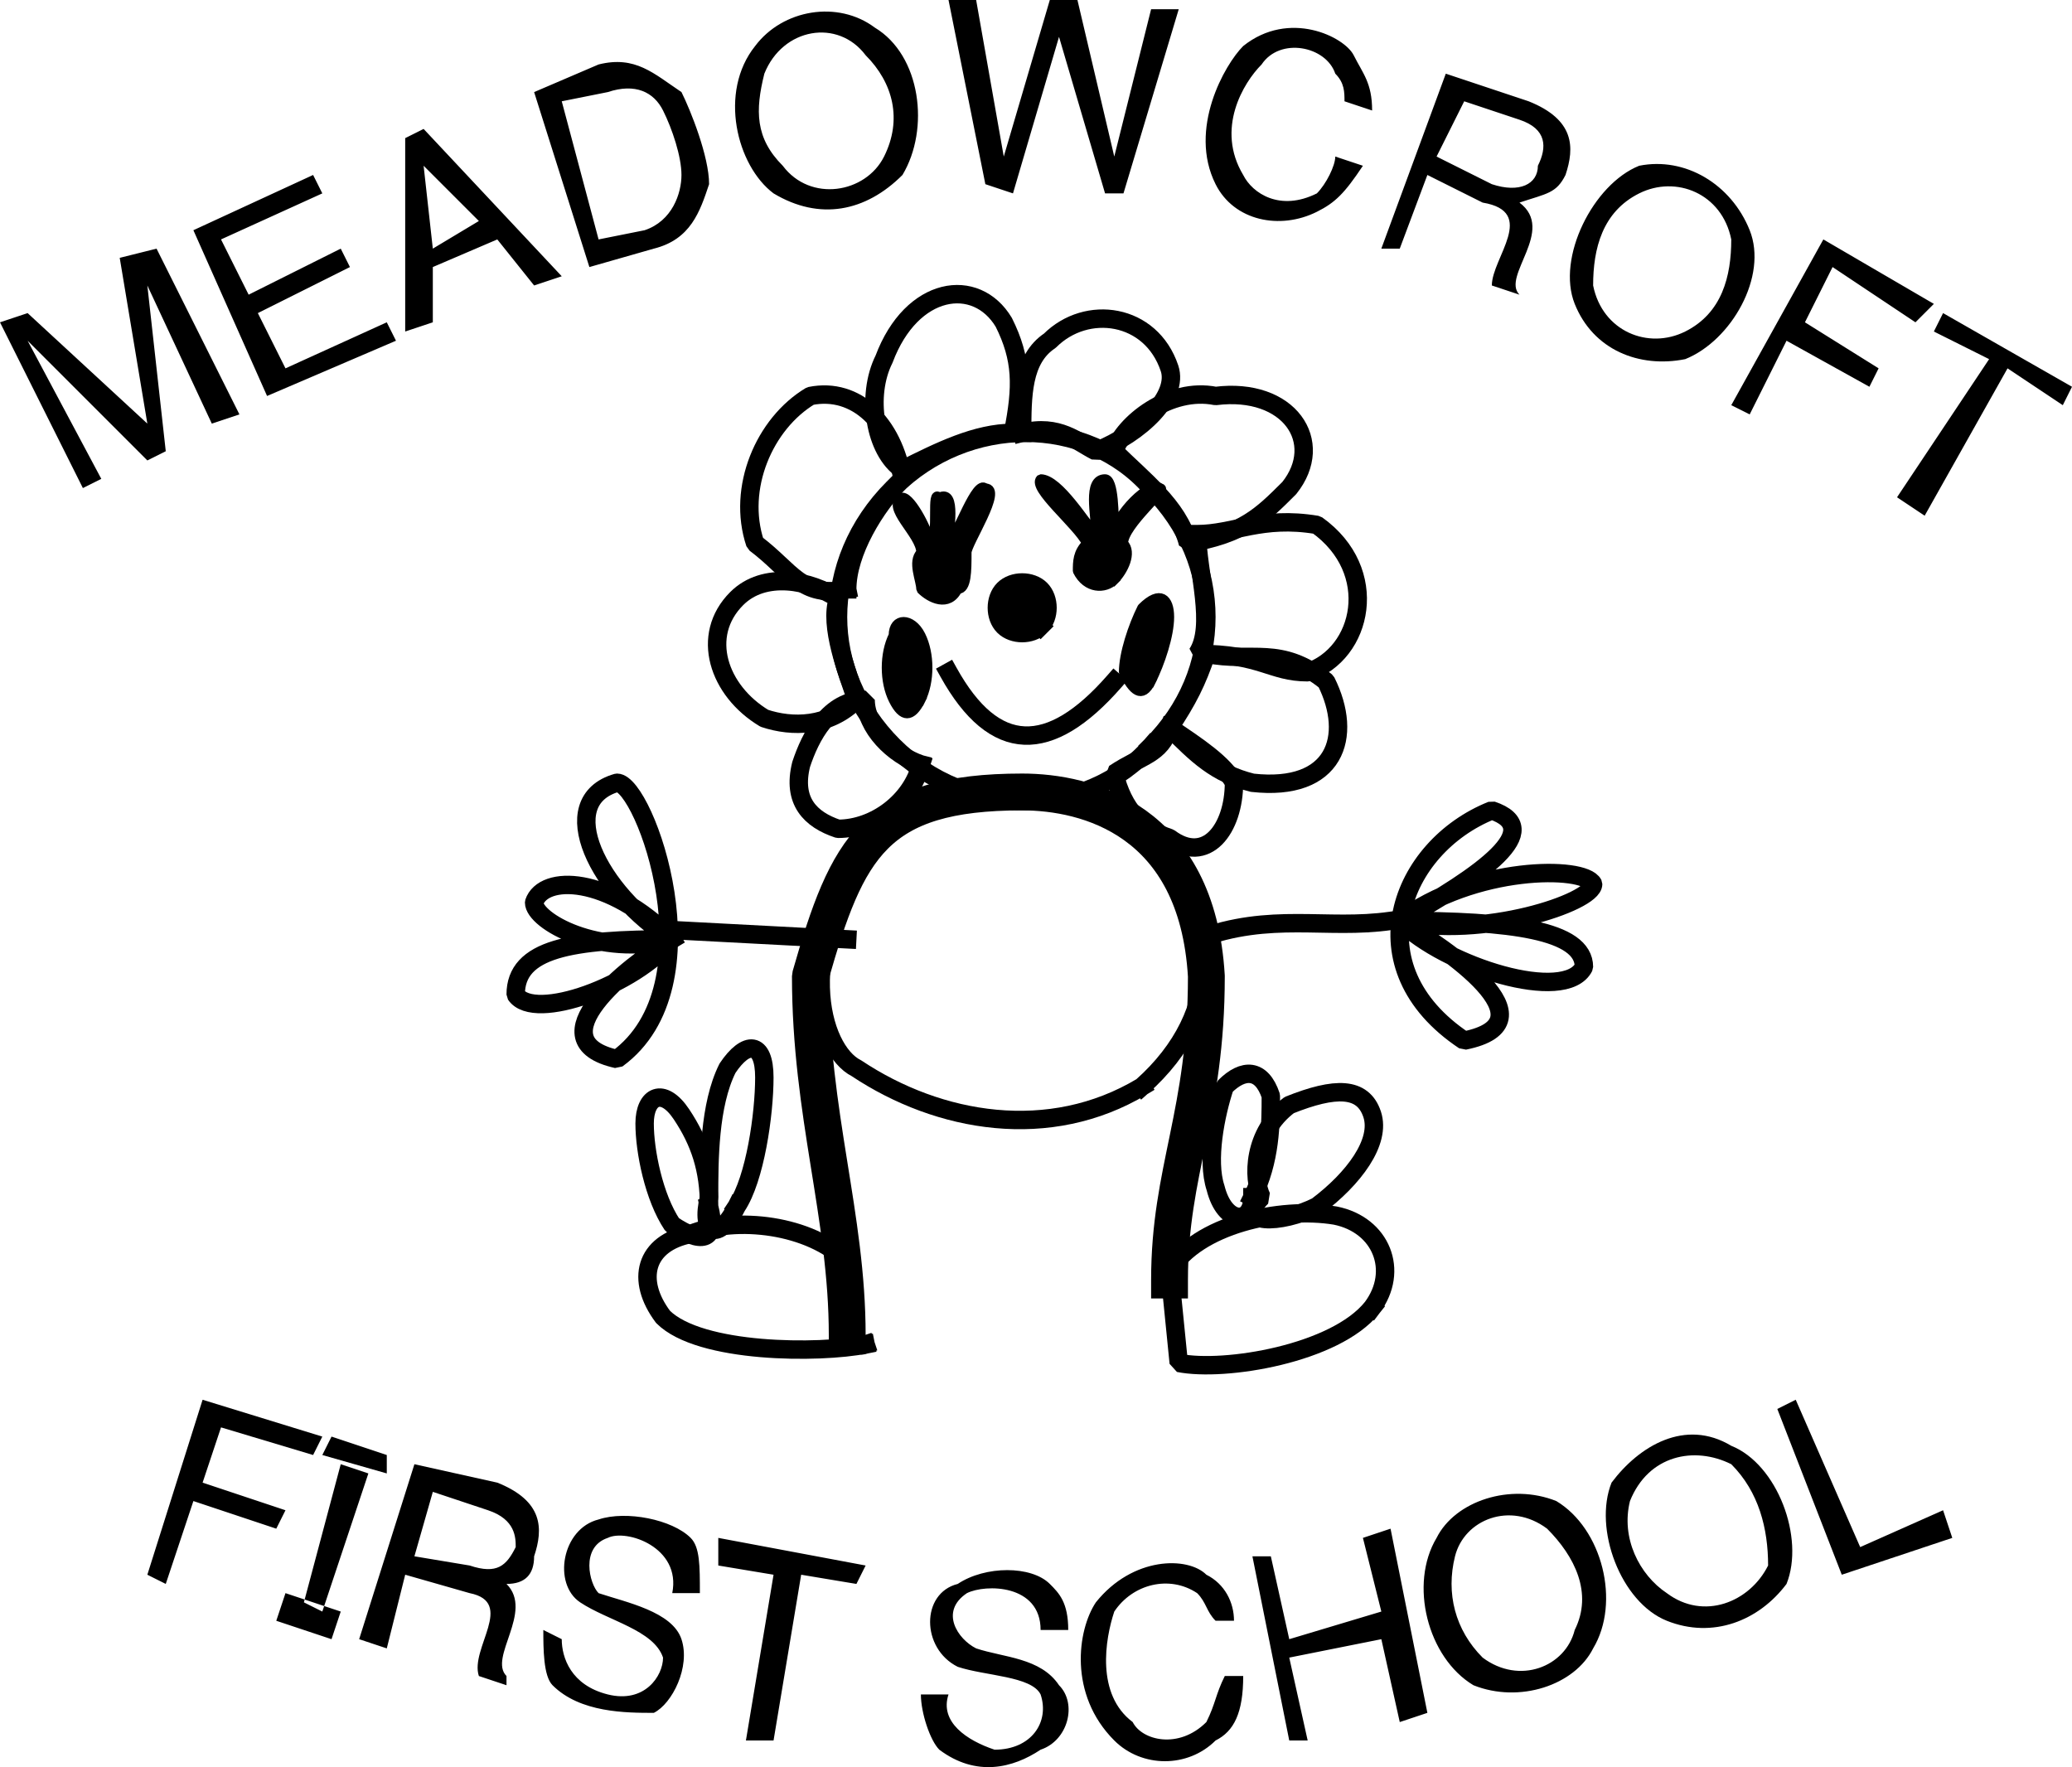 <svg xmlns="http://www.w3.org/2000/svg" width="225" height="191.893" version="1.2"><g fill="none" fill-rule="evenodd" stroke="#000" stroke-linecap="square" stroke-linejoin="bevel" font-family="'Sans Serif'" font-size="12.5" font-weight="400"><path fill="#000" stroke="none" d="M9 53 0 35l3-1 13 12-3-18 4-1 9 18-3 1-7-15 2 18-2 1L3 37l8 15-2 1m20-10 14-6-1-2-11 5-3-6 10-5-1-2-10 5-3-6 11-5-1-2-13 6 8 18m18-14 7-3 4 5 3-1-15-16-2 1v21l3-1v-6m5-5-5 3-1-9 6 6m22-5c0 2-1 5-4 6l-5 1-4-15 5-1c3-1 5 0 6 2s2 5 2 7m-3 8c4-1 5-4 6-7 0-3-2-8-3-10-3-2-5-4-9-3l-7 3 6 19 7-2m14-9c3 4 9 3 11-1s1-8-2-11c-3-4-9-3-11 2-1 4-1 7 2 10M95 3c5 3 6 11 3 16-4 4-9 5-14 2-4-3-6-11-2-16 3-4 9-5 13-2m20 1-5 17-3-1-4-20h3l3 17 5-17h3l4 17 4-16h3l-6 20h-2l-5-17m30 13c0 1-1 3-2 4-4 2-7 0-8-2-3-5 0-10 2-12 2-3 7-2 8 1 1 1 1 2 1 3l3 1c0-3-1-4-2-6s-7-5-12-1c-2 2-6 9-3 15 2 4 7 5 11 3 2-1 3-2 5-5l-3-1m17 3c3 1 5 0 5-2 1-2 1-4-2-5l-6-2-3 6 6 3m8-1c1-3 1-6-4-8l-9-3-7 19h2l3-8 6 3c6 1 1 6 1 9l3 1c-2-2 4-7 0-10 3-1 4-1 5-3m3 12c1 5 6 7 10 5s5-6 5-10c-1-5-6-7-10-5s-5 6-5 10m17-6c2 5-2 12-7 14-5 1-10-1-12-6s2-13 7-15c5-1 10 2 12 7m6 10 8 5-1 2-9-5-4 8-2-1 10-18 12 7-2 2-9-6-3 6m15-1-1 2 6 3-10 15 3 2 9-16 6 4 1-2-14-8M22 161l9 3-1 2-9-3-3 9-2-1 6-19 13 4-1 2-10-3-2 6m15 14-6-2-1 3 6 2 1-3m-1-19-1 2 7 2v-2l-6-2m-3 18 2 1 5-15-3-1-4 15m18-4c3 1 4 0 5-2 0-1 0-3-3-4l-6-2-2 7 6 1m7-1c1-3 1-6-4-8l-9-2-6 19 3 1 2-8 7 2c5 1 0 6 1 9l3 1v-1c-2-2 3-7 0-10 2 0 3-1 3-3m1 8c0 2 0 5 1 6 3 3 8 3 11 3 2-1 4-5 3-8s-6-4-9-5c-1-1-2-5 1-6 2-1 8 1 7 6h3c0-3 0-5-1-6-2-2-7-3-10-2-4 1-5 7-2 9s8 3 9 6c0 2-2 5-6 4s-5-4-5-6l-2-1m19-10v3l6 1-3 18h3l3-18 6 1 1-2-16-3m22 17c0 2 1 5 2 6 4 3 8 2 11 0 3-1 4-5 2-7-2-3-6-3-9-4-2-1-4-4-1-6 2-1 8-1 8 4h3c0-3-1-4-2-5-2-2-7-2-10 0-4 1-4 7 0 9 3 1 8 1 9 3 1 3-1 6-5 6-3-1-6-3-5-6h-3m33-2c-1 2-1 3-2 5-3 3-7 2-8 0-4-3-3-9-2-12 2-3 6-4 9-2 1 1 1 2 2 3h2c0-2-1-4-3-5-2-2-8-2-12 3-2 3-3 10 2 15 3 3 8 3 11 0 2-1 3-3 3-7h-2m7-4-2-9h-2l4 20h2l-2-9 10-2 2 9 3-1-4-20-3 1 2 8-10 3m21 2c4 3 9 1 10-3 2-4 0-8-3-11-4-3-9-1-10 3s0 8 3 11m8-17c5 3 7 11 4 16-2 4-8 6-13 4-5-3-7-11-4-16 2-4 8-6 13-4"/><path fill="#000" stroke="none" d="M181 173c4 3 9 1 11-3 0-4-1-8-4-11-4-2-9-1-11 4-1 4 1 8 4 10m7-16c5 2 8 10 6 15-3 4-8 6-13 4s-8-10-6-15c3-4 8-7 13-4m12 14-7-18 2-1 7 16 9-4 1 3-12 4"/><path stroke-linecap="butt" stroke-width="2" d="M124 118c-10 6-22 4-31-2-4-2-7-13 2-25 8-7 21-7 29 0 9 8 9 19 0 27"/><path stroke-linecap="butt" stroke-width="4" d="M92 145c0-13-4-24-4-39 4-14 7-20 23-20 7 0 19 3 20 20 0 15-4 21-4 33"/><path stroke-linecap="butt" stroke-width="2" d="m73 101 19 1m38 0c8-3 14-1 21-2m-48-27c5 9 11 9 18 1"/><path fill="#000" stroke-linecap="butt" stroke-width="2" d="M113 68c-1 1-3 1-4 0s-1-3 0-4 3-1 4 0 1 3 0 4"/><path fill="#000" stroke-linecap="butt" d="M125 74c-1 2-2 1-3-1 0-2 1-5 2-7 2-2 3-1 3 1s-1 5-2 7m-25 2c-1 2-2 2-3 0s-1-5 0-7c0-2 2-2 3 0s1 5 0 7m4-12c-1 2-3 1-4 0 0-1-1-3 0-4 0-2-4-5-2-6 1 0 3 4 3 5 1-1 0-6 1-5 2-1 1 4 1 5 1-1 3-7 4-6 2 0-2 6-2 7 0 2 0 4-1 4m17-1c-1 1-3 1-4-1 0-1 0-2 1-3-1-2-6-6-5-7 2 0 5 5 6 6 0-2-1-6 1-6 1 0 1 4 1 6 0-2 4-6 5-5 1 0-4 4-4 6 1 1 0 3-1 4" vector-effect="non-scaling-stroke"/><path stroke-linecap="butt" stroke-width="2" d="M73 102c-5 3-15 11-6 13 11-8 3-30 0-30-7 2-2 12 6 17-7-7-14-7-15-4 0 2 7 6 15 4-11 0-17 1-17 6 2 3 13-1 17-6m79-2c5 3 17 11 7 13-12-8-7-21 3-25 6 2-1 7-10 12 8-6 20-6 21-4 0 2-12 6-21 4 12 0 20 1 20 5-2 4-15 0-20-5m-3 42c-4 5-16 7-21 6l-1-10c3-5 12-7 18-6 5 1 7 6 4 10"/><path stroke-linecap="butt" stroke-width="2" d="M136 130c0 3-3 3-4-1-1-3 0-8 1-11 2-2 4-2 5 1 0 3 0 7-2 11"/><path stroke-linecap="butt" stroke-width="2" d="M143 131c-4 2-9 2-6-1-1-2-1-7 3-10 5-2 8-2 9 1s-2 7-6 10m-49 15c-5 1-18 1-22-3-3-4-2-8 3-9 5-2 13-1 17 3-1 5-1 10 2 9"/><path stroke-linecap="butt" stroke-width="2" d="M77 131c1 4-1 4-4 2-2-3-3-8-3-11s2-4 4-1 3 6 3 10"/><path stroke-linecap="butt" stroke-width="2" d="M80 131c-2 4-4 3-3-1 0-4 0-10 2-14 2-3 4-3 4 1s-1 11-3 14m45-50c-7 8-20 8-28 0s-8-20 0-28 21-8 28 0c8 8 8 20 0 28"/><path stroke-linecap="butt" stroke-width="2" d="M100 83c-1 4-5 7-9 7-3-1-5-3-4-7 1-3 3-7 7-7 0 3 3 6 6 7"/><path stroke-linecap="butt" stroke-width="2" d="M93 76c-3 3-7 3-10 2-5-3-7-9-3-13 3-3 8-2 11 0-1 3 1 8 2 11"/><path stroke-linecap="butt" stroke-width="2" d="M92 64c-5 1-6-2-10-5-2-6 1-13 6-16 5-1 9 3 10 9-3 3-6 8-6 12"/><path stroke-linecap="butt" stroke-width="2" d="M98 51c-3-2-4-8-2-12 3-8 10-9 13-4 2 4 2 7 1 12-4 0-8 2-12 4m13-4c0-4 0-8 3-10 4-4 11-3 13 3 1 3-3 7-8 9-2-1-4-3-8-2"/><path stroke-linecap="butt" stroke-width="2" d="M121 49c1-3 6-7 11-6 8-1 12 5 8 10-3 3-5 5-11 6-1-4-5-7-8-10"/><path stroke-linecap="butt" stroke-width="2" d="M130 58c4 0 7-2 13-1 7 5 5 14-1 16-4 0-5-2-12-2 2-3 0-9 0-13"/><path stroke-linecap="butt" stroke-width="2" d="M131 71c5 1 8-1 13 3 3 6 1 12-8 11-4-1-6-3-9-6 2-3 3-5 4-8"/><path stroke-linecap="butt" stroke-width="2" d="M127 79c3 2 6 4 7 6 0 5-3 9-7 6-3-1-5-3-6-7 3-2 5-2 6-5"/></g></svg>

